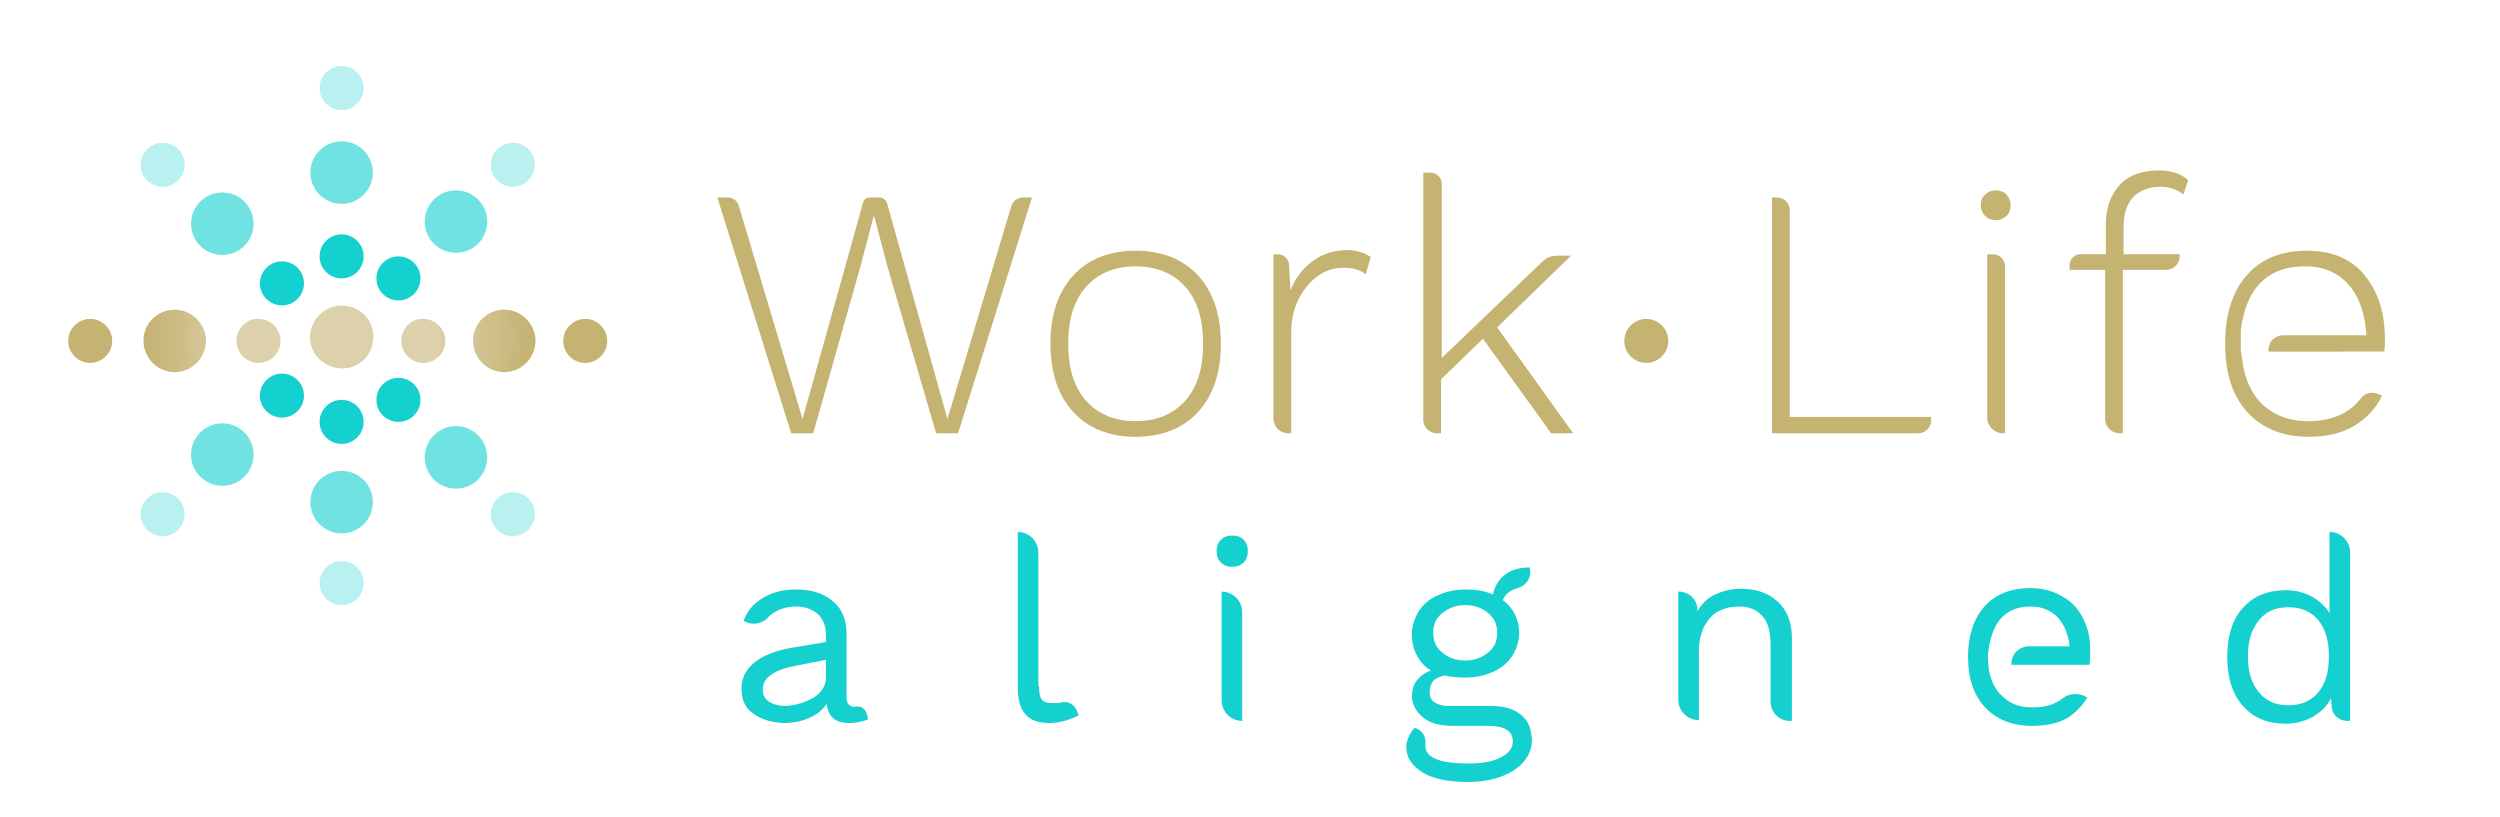<?xml version="1.0" encoding="utf-8"?>
<!-- Generator: Adobe Illustrator 25.2.0, SVG Export Plug-In . SVG Version: 6.00 Build 0)  -->
<svg version="1.1" id="Layer_1" xmlns="http://www.w3.org/2000/svg" xmlns:xlink="http://www.w3.org/1999/xlink" x="0px" y="0px"
	 viewBox="0 0 352 115" style="enable-background:new 0 0 352 115;" xml:space="preserve">
<style type="text/css">
	.st0{display:none;opacity:0.5;fill:#C5B372;}
	.st1{fill:#14D0CF;}
	.st2{fill:#C5B372;}
	.st3{opacity:0.61;fill:#14D0CF;}
	.st4{opacity:0.3;fill:#14D0CF;}
	.st5{fill:url(#SVGID_1_);}
	.st6{opacity:0.5;}
	.st7{fill:url(#SVGID_2_);}
	.st8{fill:url(#SVGID_3_);}
</style>
<g id="Work_Life_Logo_10_">
	<g id="aligned_bold_outlines_10_">
		<path class="st1" d="M122.2,101.3c-0.7,0.3-1.8,0.5-2.6,0.5c-0.9,0-1.7-0.2-2.2-0.6c-0.5-0.4-0.9-1.1-1-2.1
			c-0.7,1.1-1.8,1.8-3.3,2.3c-0.9,0.3-1.9,0.4-2.9,0.4c-1.6-0.1-3-0.5-4.1-1.3c-1.2-0.8-1.7-2-1.7-3.6c0-1.4,0.6-2.6,1.8-3.6
			c1.2-1,3-1.7,5.3-2.1l4.8-0.8v-1c0-1.2-0.4-2.2-1.1-2.9c-0.8-0.7-1.8-1.1-3.1-1.1c-1.2,0-2.3,0.3-3.2,0.9
			c-0.3,0.2-0.6,0.4-0.8,0.7c-0.9,0.9-2.3,1.1-3.4,0.4l0,0c0.5-1.4,1.4-2.4,2.7-3.2c1.3-0.8,2.9-1.2,4.6-1.2c2.2,0,3.9,0.5,5.2,1.6
			c1.3,1,2,2.6,2,4.6v9c0,0.4,0.1,0.8,0.3,1c0.2,0.2,0.6,0.4,1.1,0.3C122.1,99.3,122.2,101.3,122.2,101.3z M114.6,98.2
			c1.1-0.7,1.7-1.7,1.7-2.8v-2.5l-4.1,0.8c-1.6,0.3-2.8,0.7-3.6,1.3c-0.8,0.5-1.2,1.2-1.2,2.1c0,0.8,0.3,1.3,0.9,1.7
			c0.6,0.4,1.4,0.6,2.4,0.6C112.1,99.3,113.4,98.9,114.6,98.2z"/>
		<path class="st1" d="M146.3,96.6c0,0.9,0.1,1.6,0.4,1.9c0.3,0.4,0.8,0.5,1.5,0.5c0.5,0,1,0,1.3-0.1c0,0,0,0,0,0
			c0.8-0.2,1.6,0.2,2,0.9l0.4,0.9c-1.7,0.9-3.2,1.1-4.2,1.1c-1.5,0-2.6-0.4-3.3-1.2c-0.7-0.8-1.1-2-1.1-3.7V74.9l0,0
			c1.6,0,2.9,1.3,2.9,2.9V96.6z"/>
		<path class="st1" d="M171.9,79.2c-0.4-0.4-0.6-0.9-0.6-1.6c0-0.7,0.2-1.2,0.6-1.6c0.4-0.4,0.9-0.6,1.6-0.6s1.2,0.2,1.6,0.6
			c0.4,0.4,0.6,0.9,0.6,1.6c0,0.7-0.2,1.2-0.6,1.6c-0.4,0.4-0.9,0.6-1.6,0.6S172.3,79.6,171.9,79.2z M174.9,101.5L174.9,101.5
			c-1.6,0-2.9-1.3-2.9-2.9V83.3h0c1.6,0,2.9,1.3,2.9,2.9V101.5z"/>
		<path class="st1" d="M250.3,84.7c1.3,1.2,2,2.9,2,5.1v11.7H252c-1.5,0-2.7-1.2-2.7-2.7v-8c0-1.9-0.4-3.3-1.2-4.1
			c-0.8-0.9-1.9-1.3-3.3-1.3c-1,0-1.9,0.2-2.7,0.6c-0.9,0.4-1.5,1.1-2.1,2.1c-0.5,1-0.8,2.2-0.8,3.6v9.7l0,0c-1.6,0-2.9-1.3-2.9-2.9
			V83.3h0.1c1.4,0,2.5,1.1,2.6,2.4l0,0.4c0.6-1.1,1.4-1.9,2.5-2.4c1.1-0.5,2.3-0.8,3.6-0.8C247.3,82.9,249,83.5,250.3,84.7z"/>
		<path class="st1" d="M330.9,77.8v23.7h-0.4c-1.2,0-2.2-0.9-2.2-2.1l-0.1-1.1c-0.5,1.1-1.4,1.9-2.5,2.6c-1.1,0.6-2.4,1-3.8,1
			c-2.6,0-4.6-0.8-6.1-2.5c-1.5-1.7-2.2-4-2.2-6.9c0-2.9,0.7-5.3,2.2-6.9c1.5-1.7,3.5-2.5,6.1-2.5c1.3,0,2.5,0.3,3.6,0.9
			c1.1,0.6,1.9,1.4,2.5,2.3V74.9l0,0C329.6,74.9,330.9,76.2,330.9,77.8z M326.4,97.5c1-1.2,1.5-2.8,1.5-4.9v-0.4
			c0-2-0.5-3.7-1.5-4.9c-1-1.2-2.4-1.8-4.2-1.8c-1.8,0-3.2,0.6-4.2,1.9c-1,1.3-1.5,2.9-1.5,5c0,2.1,0.5,3.8,1.5,5
			c1,1.3,2.4,1.9,4.2,1.9C324,99.3,325.4,98.7,326.4,97.5z"/>
		<path class="st1" d="M294.2,93.6c0.1-0.7,0.1-1.4,0.1-2.1c0-1.6-0.3-3.1-1-4.4c-0.6-1.3-1.6-2.4-2.9-3.1c-1.3-0.8-2.8-1.2-4.5-1.2
			c-2.8,0-5,0.9-6.5,2.6c-1.5,1.7-2.3,4.1-2.3,7.1c0,3,0.8,5.4,2.4,7.1c1.6,1.7,3.8,2.6,6.6,2.6c1.9,0,3.5-0.3,4.8-1
			c1.2-0.7,2.2-1.7,3-3l-0.2-0.1c-1.1-0.6-2.4-0.5-3.4,0.3c-0.2,0.2-0.5,0.4-0.8,0.5c-0.9,0.5-2,0.7-3.4,0.7c-1.7,0-3.1-0.5-4.2-1.6
			c-1.1-1-2-2.7-2-5.5c0-0.7,0.3-3.9,2-5.6c1-1,2.3-1.5,4-1.5c1.6,0,2.8,0.5,3.8,1.5c0.9,1,1.5,2.3,1.7,4.1h-5.7
			c-1.4,0-2.5,1.1-2.5,2.5v0.1H294.2z"/>
		<path class="st1" d="M214.1,100.6c-1-0.8-2.4-1.2-4.1-1.2h-6.2c-0.7,0-1.3-0.2-1.8-0.5s-0.7-0.8-0.7-1.5c0-0.6,0.2-1.2,0.5-1.5
			c0.3-0.4,0.9-0.6,1.6-0.8c0.8,0.2,1.8,0.3,2.9,0.3c1.5,0,2.8-0.3,3.9-0.8c1.2-0.5,2.1-1.3,2.7-2.2c0.6-1,1-2,1-3.3
			c0-1-0.2-1.8-0.6-2.6c-0.4-0.8-1-1.5-1.7-2c0.3-0.8,1-1.4,2.1-1.7c1.3-0.4,2-1.6,1.7-2.9c-2.8,0-4.6,1.3-5.2,3.8
			c-1.1-0.5-2.4-0.7-3.8-0.7c-1.5,0-2.8,0.3-3.9,0.8c-1.2,0.5-2.1,1.3-2.7,2.2c-0.6,1-1,2-1,3.3c0,1.1,0.2,2.1,0.7,3
			c0.5,0.9,1.1,1.6,2,2.1c-0.9,0.3-1.5,0.8-2,1.4c-0.5,0.6-0.7,1.4-0.7,2.3c0,0.8,0.3,1.4,0.7,2c1,1.4,2.6,2.1,4.9,2.1h5
			c1.3,0,2.3,0.2,2.8,0.6c0.6,0.4,0.8,0.9,0.8,1.6c0,0.9-0.5,1.6-1.6,2.2c-1.1,0.6-2.6,0.9-4.5,0.9c-2,0-6.1-0.1-6.2-2.4
			c0-0.1,0-0.3,0-0.4c0.1-0.8-0.3-1.6-1-2c0,0-0.4-0.2-0.5-0.2c-0.1,0-0.1,0.1-0.2,0.2c-0.5,0.5-1,1.7-1,2.4c0,1.5,0.7,2.6,2.2,3.6
			c1.4,0.9,3.6,1.4,6.4,1.4c1.7,0,3.2-0.2,4.6-0.7c1.4-0.5,2.5-1.2,3.3-2.1c0.8-0.9,1.2-2,1.2-3.1
			C215.6,102.4,215.1,101.4,214.1,100.6z M203.1,86.3c0.9-0.7,1.9-1.1,3.2-1.1c1.3,0,2.4,0.4,3.2,1.1c0.9,0.7,1.3,1.6,1.3,2.8
			s-0.4,2.1-1.3,2.8c-0.9,0.7-1.9,1.1-3.2,1.1c-1.3,0-2.4-0.4-3.2-1.1c-0.9-0.7-1.3-1.6-1.3-2.8S202.2,87,203.1,86.3z"/>
	</g>
	<path id="Work_Life_12_" class="st2" d="M114.5,61h-3.1L101,27.8h1.5c0.7,0,1.3,0.5,1.5,1.1L113,59l8.5-30.4c0.1-0.5,0.5-0.8,1-0.8
		h1.3c0.5,0,0.9,0.3,1.1,0.8l8.5,30.4l9-30c0.2-0.7,0.9-1.2,1.6-1.2h1.3L134.9,61h-3.1L125,37.7l-1.9-7.2h-0.1l-1.9,7.2L114.5,61z
		 M168.7,38.8c2.1,2.3,3.2,5.5,3.2,9.6c0,4.1-1.1,7.3-3.2,9.6c-2.1,2.3-5.1,3.5-8.8,3.5c-3.7,0-6.7-1.2-8.8-3.5
		c-2.1-2.3-3.2-5.5-3.2-9.6c0-4.1,1.1-7.3,3.2-9.6c2.1-2.3,5.1-3.5,8.8-3.5C163.6,35.3,166.6,36.5,168.7,38.8z M152.9,40.4
		c-1.7,1.9-2.5,4.6-2.5,8c0,3.4,0.8,6.1,2.5,8c1.7,1.9,4,2.9,7,2.9s5.3-1,7-2.9c1.7-1.9,2.5-4.6,2.5-8c0-3.4-0.8-6.1-2.5-8
		c-1.7-1.9-4-2.9-7-2.9S154.6,38.5,152.9,40.4z M193,36.2l-0.7,2.4c-0.8-0.6-1.8-0.9-3.2-0.9c-1.3,0-2.5,0.4-3.6,1.2
		c-1.1,0.8-2,1.9-2.7,3.3c-0.7,1.4-1,3-1,4.8V61h-0.4c-1.2,0-2.1-0.9-2.1-2.1V35.8h0.6c0.9,0,1.6,0.7,1.6,1.5l0.2,3.6
		c0.7-1.8,1.8-3.2,3.2-4.2c1.4-1,3.1-1.5,5-1.5C191.2,35.3,192.2,35.6,193,36.2z M208.8,47.7l-5.9,5.7V61h-0.6
		c-1.1,0-1.9-0.9-1.9-1.9V24.3h1c0.9,0,1.6,0.7,1.6,1.6v24.5l14.1-13.5c0.6-0.6,1.3-0.9,2.1-0.9h2l-10.4,10.1L221.5,61h-3.1
		L208.8,47.7z M271.9,58.7v0.5c0,1-0.8,1.8-1.8,1.8h-20.6V27.8h0.7c1,0,1.8,0.8,1.8,1.8v29.1H271.9z M279.5,30.4
		c-0.4-0.4-0.6-0.9-0.6-1.5c0-0.6,0.2-1.2,0.6-1.5c0.4-0.4,0.9-0.6,1.5-0.6s1.2,0.2,1.5,0.6c0.4,0.4,0.6,0.9,0.6,1.5
		c0,0.6-0.2,1.2-0.6,1.5c-0.4,0.4-0.9,0.6-1.5,0.6S279.9,30.8,279.5,30.4z M282.3,61H282c-1.2,0-2.2-1-2.2-2.2v-23h0.8
		c1,0,1.7,0.8,1.7,1.7V61z M298.9,35.8h8v0.3c0,1-0.8,1.9-1.9,1.9h-6.1v23h-0.5c-1.1,0-2-0.9-2-2V38h-5v-0.7c0-0.8,0.7-1.5,1.5-1.5
		h3.6v-4.2c0-2.4,0.7-4.2,2-5.6c1.3-1.4,3.2-2,5.5-2c1.8,0,3.2,0.5,4.1,1.4l-0.7,2c-0.8-0.7-1.9-1.1-3.2-1.1c-1.6,0-2.9,0.5-3.8,1.4
		c-0.9,1-1.4,2.3-1.4,4.2V35.8z M335.7,49.5c0.1-0.5,0.1-1.1,0.1-1.7c0-3.8-1-6.8-2.9-9.1c-1.9-2.3-4.6-3.4-8.1-3.4
		c-3.7,0-6.5,1.2-8.5,3.5c-2,2.3-3,5.5-3,9.6c0,4.1,1,7.3,3.1,9.6c2.1,2.3,5,3.5,8.7,3.5c2.5,0,4.6-0.5,6.3-1.5c1.7-1,3.1-2.4,4-4.3
		l-0.5-0.2c-0.9-0.4-1.9-0.2-2.5,0.6c-0.6,0.8-1.4,1.5-2.3,2c-1.4,0.8-3.1,1.2-5.1,1.2c-2.8,0-5-0.9-6.7-2.6
		c-1.4-1.5-2.3-3.5-2.6-6.1c0-0.2-0.1-0.4-0.1-0.7c0-0.2-0.1-0.3-0.1-0.5h0c0-0.7,0-1.6,0-2.3h0c0-0.1,0-0.2,0-0.3
		c0-0.5,0.1-0.9,0.1-1c0,0,0,0,0,0c0.4-2.4,1.2-4.4,2.5-5.8c1.6-1.7,3.7-2.5,6.5-2.5c2.6,0,4.6,0.9,6.1,2.6c1.5,1.7,2.3,4.1,2.5,7.1
		h-11.7c-1.2,0-2.1,0.9-2.1,2.1v0.2H335.7z M231.8,44.9c-1.7,0-3.1,1.4-3.1,3.1c0,1.7,1.4,3.1,3.1,3.1c1.7,0,3.1-1.4,3.1-3.1
		C234.9,46.3,233.5,44.9,231.8,44.9z"/>
	<path id="Work_Life_11_" class="st0" d="M114.5,61h-3.1L101,27.8h1.5c0.7,0,1.3,0.5,1.5,1.1L113,59l8.5-30.4c0.1-0.5,0.5-0.8,1-0.8
		h1.3c0.5,0,0.9,0.3,1.1,0.8l8.5,30.4l9-30c0.2-0.7,0.9-1.2,1.6-1.2h1.3L134.9,61h-3.1L125,37.7l-1.9-7.2h-0.1l-1.9,7.2L114.5,61z
		 M168.7,38.8c2.1,2.3,3.2,5.5,3.2,9.6c0,4.1-1.1,7.3-3.2,9.6c-2.1,2.3-5.1,3.5-8.8,3.5c-3.7,0-6.7-1.2-8.8-3.5
		c-2.1-2.3-3.2-5.5-3.2-9.6c0-4.1,1.1-7.3,3.2-9.6c2.1-2.3,5.1-3.5,8.8-3.5C163.6,35.3,166.6,36.5,168.7,38.8z M152.9,40.4
		c-1.7,1.9-2.5,4.6-2.5,8c0,3.4,0.8,6.1,2.5,8c1.7,1.9,4,2.9,7,2.9s5.3-1,7-2.9c1.7-1.9,2.5-4.6,2.5-8c0-3.4-0.8-6.1-2.5-8
		c-1.7-1.9-4-2.9-7-2.9S154.6,38.5,152.9,40.4z M193,36.2l-0.7,2.4c-0.8-0.6-1.8-0.9-3.2-0.9c-1.3,0-2.5,0.4-3.6,1.2
		c-1.1,0.8-2,1.9-2.7,3.3c-0.7,1.4-1,3-1,4.8V61h-0.4c-1.2,0-2.1-0.9-2.1-2.1V35.8h0.6c0.9,0,1.6,0.7,1.6,1.5l0.2,3.6
		c0.7-1.8,1.8-3.2,3.2-4.2c1.4-1,3.1-1.5,5-1.5C191.2,35.3,192.2,35.6,193,36.2z M208.8,47.7l-5.9,5.7V61h-0.6
		c-1.1,0-1.9-0.9-1.9-1.9V24.3h1c0.9,0,1.6,0.7,1.6,1.6v24.5l14.1-13.5c0.6-0.6,1.3-0.9,2.1-0.9h2l-10.4,10.1L221.5,61h-3.1
		L208.8,47.7z M271.9,58.7v0.5c0,1-0.8,1.8-1.8,1.8h-20.6V27.8h0.7c1,0,1.8,0.8,1.8,1.8v29.1H271.9z M279.5,30.4
		c-0.4-0.4-0.6-0.9-0.6-1.5c0-0.6,0.2-1.2,0.6-1.5c0.4-0.4,0.9-0.6,1.5-0.6s1.2,0.2,1.5,0.6c0.4,0.4,0.6,0.9,0.6,1.5
		c0,0.6-0.2,1.2-0.6,1.5c-0.4,0.4-0.9,0.6-1.5,0.6S279.9,30.8,279.5,30.4z M282.3,61H282c-1.2,0-2.2-1-2.2-2.2v-23h0.8
		c1,0,1.7,0.8,1.7,1.7V61z M298.9,35.8h8v0.3c0,1-0.8,1.9-1.9,1.9h-6.1v23h-0.5c-1.1,0-2-0.9-2-2V38h-5v-0.7c0-0.8,0.7-1.5,1.5-1.5
		h3.6v-4.2c0-2.4,0.7-4.2,2-5.6c1.3-1.4,3.2-2,5.5-2c1.8,0,3.2,0.5,4.1,1.4l-0.7,2c-0.8-0.7-1.9-1.1-3.2-1.1c-1.6,0-2.9,0.5-3.8,1.4
		c-0.9,1-1.4,2.3-1.4,4.2V35.8z M335.7,49.5c0.1-0.5,0.1-1.1,0.1-1.7c0-3.8-1-6.8-2.9-9.1c-1.9-2.3-4.6-3.4-8.1-3.4
		c-3.7,0-6.5,1.2-8.5,3.5c-2,2.3-3,5.5-3,9.6c0,4.1,1,7.3,3.1,9.6c2.1,2.3,5,3.5,8.7,3.5c2.5,0,4.6-0.5,6.3-1.5c1.7-1,3.1-2.4,4-4.3
		l-0.5-0.2c-0.9-0.4-1.9-0.2-2.5,0.6c-0.6,0.8-1.4,1.5-2.3,2c-1.4,0.8-3.1,1.2-5.1,1.2c-2.8,0-5-0.9-6.7-2.6
		c-1.4-1.5-2.3-3.5-2.6-6.1c0-0.2-0.1-0.4-0.1-0.7c0-0.2-0.1-0.3-0.1-0.5h0c0-0.7,0-1.6,0-2.3h0c0-0.1,0-0.2,0-0.3
		c0-0.5,0.1-0.9,0.1-1c0,0,0,0,0,0c0.4-2.4,1.2-4.4,2.5-5.8c1.6-1.7,3.7-2.5,6.5-2.5c2.6,0,4.6,0.9,6.1,2.6c1.5,1.7,2.3,4.1,2.5,7.1
		h-11.7c-1.2,0-2.1,0.9-2.1,2.1v0.2H335.7z M231.8,44.9c-1.7,0-3.1,1.4-3.1,3.1c0,1.7,1.4,3.1,3.1,3.1c1.7,0,3.1-1.4,3.1-3.1
		C234.9,46.3,233.5,44.9,231.8,44.9z"/>
	<g>
		<g>
			<circle class="st3" cx="31.3" cy="64" r="4.4"/>
			<circle class="st3" cx="64.2" cy="31.2" r="4.4"/>
			<circle class="st1" cx="39.7" cy="55.7" r="3.1"/>
			<circle class="st4" cx="22.9" cy="72.4" r="3.1"/>
			<circle class="st1" cx="56.1" cy="39.2" r="3.1"/>
			<circle class="st4" cx="72.2" cy="23.2" r="3.1"/>
		</g>
		<radialGradient id="SVGID_1_" cx="47.579" cy="47.727" r="27.052" gradientUnits="userSpaceOnUse">
			<stop  offset="0.512" style="stop-color:#DCD1AB"/>
			<stop  offset="1" style="stop-color:#C5B373"/>
		</radialGradient>
		<path class="st5" d="M45,44.3c1.7-1.7,4.5-1.7,6.3,0c1.7,1.7,1.7,4.5,0,6.3c-1.7,1.7-4.5,1.7-6.3,0C43.2,48.9,43.2,46.1,45,44.3z
			 M20.2,48c0,2.4,2,4.4,4.4,4.4s4.4-2,4.4-4.4s-2-4.4-4.4-4.4S20.2,45.5,20.2,48z M66.6,48c0,2.4,2,4.4,4.4,4.4
			c2.4,0,4.4-2,4.4-4.4s-2-4.4-4.4-4.4C68.6,43.6,66.6,45.5,66.6,48z M33.3,48c0,1.7,1.4,3.1,3.1,3.1c1.7,0,3.1-1.4,3.1-3.1
			s-1.4-3.1-3.1-3.1C34.7,44.8,33.3,46.3,33.3,48z M9.6,48c0,1.7,1.4,3.1,3.1,3.1s3.1-1.4,3.1-3.1s-1.4-3.1-3.1-3.1S9.6,46.3,9.6,48
			z M56.5,48c0,1.7,1.4,3.1,3.1,3.1c1.7,0,3.1-1.4,3.1-3.1s-1.4-3.1-3.1-3.1C57.9,44.8,56.5,46.3,56.5,48z M79.3,48
			c0,1.7,1.4,3.1,3.1,3.1s3.1-1.4,3.1-3.1s-1.4-3.1-3.1-3.1S79.3,46.3,79.3,48z"/>
		<g>
			<circle class="st3" cx="31.3" cy="31.5" r="4.4"/>
			<circle class="st3" cx="64.2" cy="64.4" r="4.4"/>
			<circle class="st1" cx="39.7" cy="39.9" r="3.1"/>
			<circle class="st4" cx="22.9" cy="23.2" r="3.1"/>
			<circle class="st1" cx="56.1" cy="56.3" r="3.1"/>
			<circle class="st4" cx="72.2" cy="72.4" r="3.1"/>
		</g>
		<g>
			<circle class="st3" cx="48.1" cy="24.3" r="4.4"/>
			<circle class="st3" cx="48.1" cy="70.7" r="4.4"/>
			<circle class="st1" cx="48.1" cy="36.1" r="3.1"/>
			<circle class="st4" cx="48.1" cy="12.4" r="3.1"/>
			<circle class="st1" cx="48.1" cy="59.4" r="3.1"/>
			<circle class="st4" cx="48.1" cy="82.1" r="3.1"/>
		</g>
	</g>
</g>
</svg>
